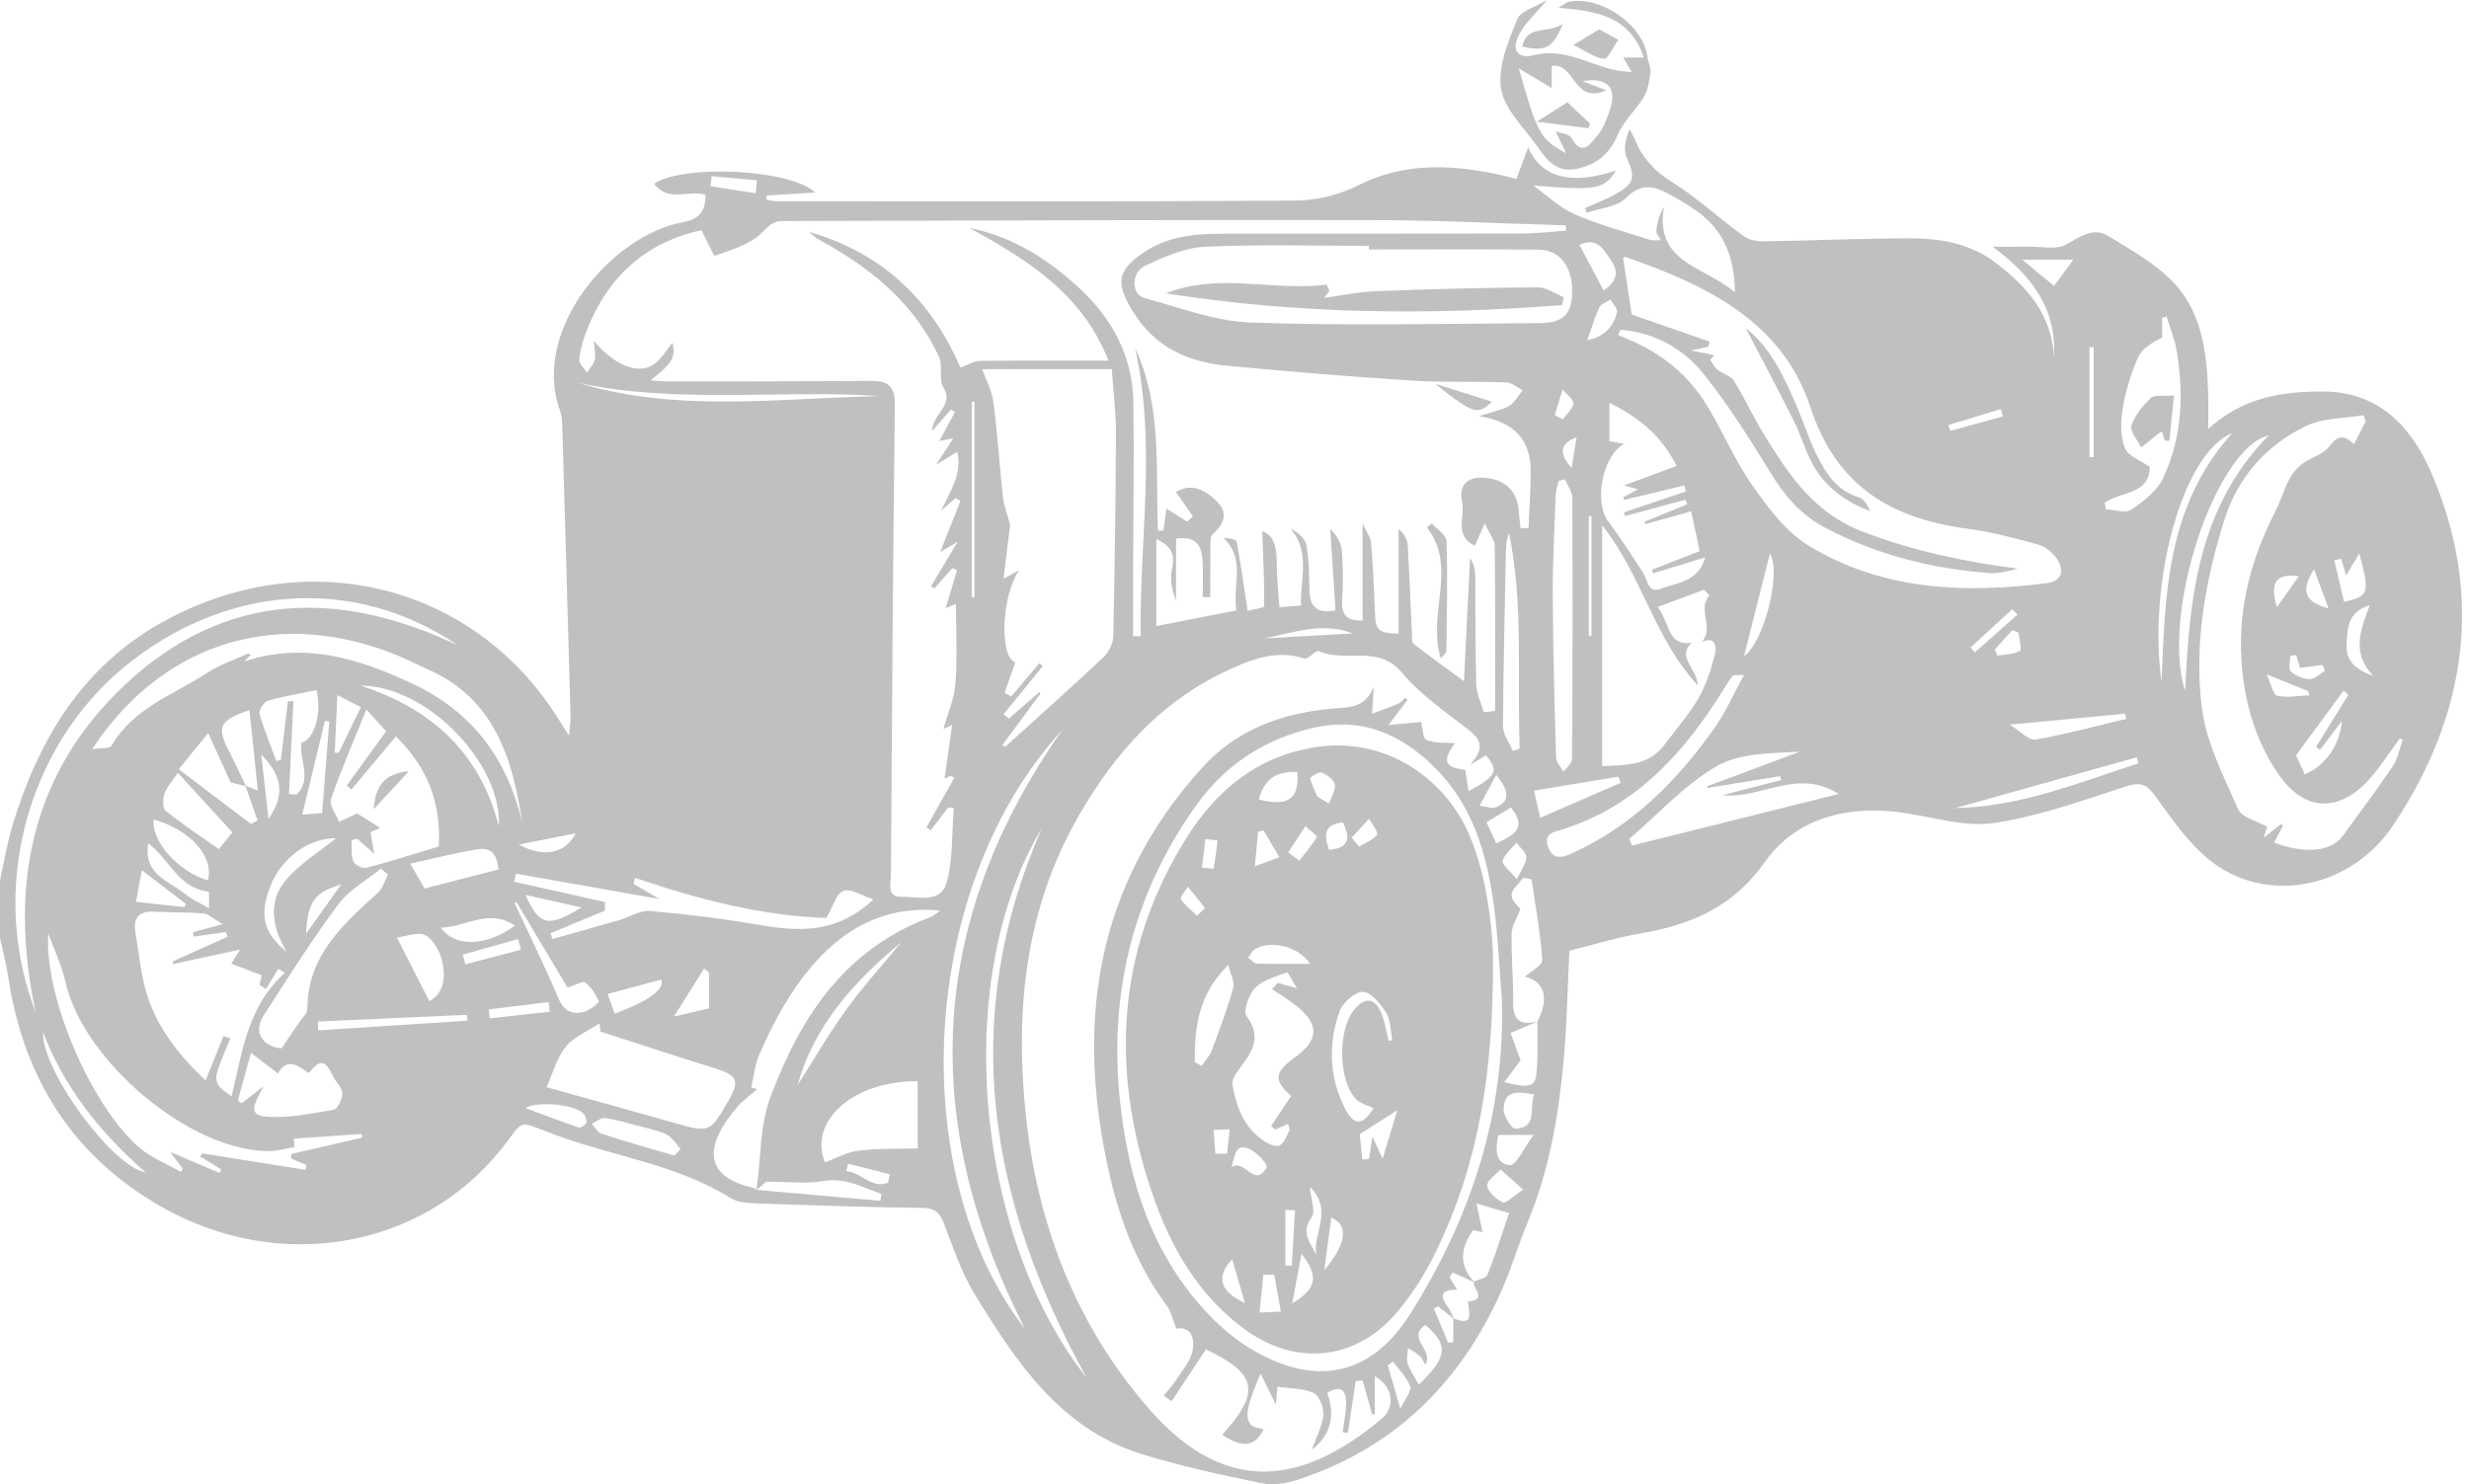 <svg width="153" height="92" viewBox="0 0 153 92" fill="none" xmlns="http://www.w3.org/2000/svg">
<path d="M0 54.569C0.255 53.428 0.439 52.264 0.778 51.147C2.372 45.896 5.062 41.367 9.986 38.605C18.857 33.627 29.279 36.113 34.563 44.499C34.741 44.782 34.922 45.063 35.258 45.591C35.308 45.038 35.363 44.743 35.355 44.449C35.191 38.451 35.021 32.451 34.844 26.452C34.834 26.118 34.814 25.766 34.703 25.456C32.885 20.465 37.897 14.606 42.261 13.786C43.34 13.582 43.712 13.13 43.721 12.073C42.715 11.751 41.389 12.57 40.537 11.386C42.33 10.182 48.941 10.456 50.521 11.932C49.397 12.001 48.449 12.06 47.502 12.119C47.497 12.202 47.492 12.286 47.487 12.369C47.692 12.405 47.896 12.471 48.101 12.471C58.824 12.476 69.548 12.505 80.27 12.434C81.57 12.425 82.983 12.086 84.139 11.5C86.886 10.108 89.673 10.182 92.546 10.751C92.997 10.84 93.442 10.962 93.973 11.09C94.217 10.428 94.443 9.818 94.698 9.128C95.507 11.028 97.384 11.492 100.135 10.569C99.4 11.752 98.921 11.82 95.014 11.495C95.859 12.1 96.632 12.867 97.565 13.275C99.063 13.931 100.663 14.356 102.226 14.858C102.439 14.926 102.689 14.879 102.922 14.885C102.822 14.694 102.625 14.495 102.639 14.312C102.677 13.829 102.806 13.353 103.115 12.816C102.513 16.317 105.6 16.48 107.517 18.121C107.47 16.034 106.901 14.54 105.551 13.399C105.039 12.965 104.453 12.61 103.866 12.277C102.846 11.702 101.904 11.102 100.749 12.279C100.204 12.833 99.158 12.898 98.34 13.185C98.299 13.089 98.259 12.992 98.218 12.897C98.819 12.629 99.442 12.404 100.016 12.088C101.32 11.37 101.356 11.031 100.789 9.727C100.582 9.251 100.756 8.61 100.97 7.998C101.076 8.194 101.198 8.383 101.281 8.588C101.752 9.754 102.499 10.594 103.613 11.286C105.168 12.251 106.53 13.524 108.015 14.612C108.34 14.85 108.834 14.967 109.248 14.961C112.298 14.916 115.349 14.769 118.397 14.774C120.269 14.776 122.107 15.095 123.669 16.286C125.616 17.77 127.147 19.504 127.274 22.102C127.459 19.078 125.859 17.055 123.485 15.293C124.245 15.293 125.005 15.303 125.764 15.29C126.527 15.278 127.421 15.489 128.02 15.164C128.893 14.689 129.698 14.052 130.641 14.625C132.06 15.486 133.57 16.334 134.693 17.516C136.463 19.38 136.755 21.879 136.838 24.36C136.859 25.015 136.842 25.669 136.842 26.587C139.002 24.627 141.387 24.264 143.945 24.265C147.424 24.267 149.423 26.488 150.598 29.159C153.975 36.832 152.886 44.273 148.31 51.14C145.742 54.994 140.742 56.039 137.273 53.573C135.813 52.535 134.707 50.934 133.638 49.448C133.068 48.655 132.72 48.424 131.739 48.745C129.064 49.621 126.373 50.583 123.61 51.008C121.862 51.277 119.965 50.695 118.148 50.408C114.662 49.861 111.364 50.608 109.365 53.431C107.335 56.299 104.716 57.335 101.56 57.878C100.113 58.127 98.7 58.574 97.254 58.934C97.143 61.174 97.102 63.37 96.911 65.554C96.605 69.044 96.026 72.484 94.668 75.754C94.088 77.152 93.663 78.617 93.049 79.999C90.53 85.671 86.458 89.727 80.478 91.697C79.773 91.93 78.938 92.089 78.233 91.945C75.727 91.43 73.213 90.891 70.772 90.136C65.692 88.564 62.971 84.416 60.395 80.214C59.571 78.868 59.063 77.32 58.493 75.834C58.231 75.154 57.929 74.876 57.142 74.868C53.683 74.829 50.226 74.707 46.768 74.585C46.269 74.568 45.694 74.521 45.291 74.268C41.937 72.171 38.007 71.681 34.386 70.335C31.912 69.416 32.605 69.324 31 71.302C26.007 77.453 17.223 78.93 9.972 74.783C4.446 71.622 1.446 66.771 0.509 60.558C0.382 59.743 0.171 58.935 0 58.121C0 56.938 0 55.753 0 54.569ZM90.961 80.667C92.208 80.589 91.259 79.865 91.324 79.44C91.617 79.303 92.088 79.238 92.174 79.02C92.666 77.783 93.066 76.51 93.518 75.19C92.921 75.015 92.375 74.855 91.494 74.597C91.653 75.342 91.766 75.873 91.872 76.374C91.696 76.336 91.462 76.287 91.294 76.251C90.464 77.38 90.41 78.456 91.371 79.483C90.921 79.28 90.47 79.075 90.02 78.872C89.955 78.974 89.889 79.075 89.825 79.176C89.983 79.43 90.141 79.685 90.299 79.939C89.423 79.926 89.119 80.207 89.719 81.006C89.885 81.227 89.976 81.505 90.1 81.755C89.77 81.492 89.442 81.23 89.112 80.968C89.026 81.019 88.941 81.07 88.857 81.119C89.149 81.822 89.443 82.526 89.737 83.229C89.843 83.219 89.95 83.209 90.056 83.199V81.71C91.41 82.272 91.009 81.315 90.965 80.666L90.961 80.667ZM15.242 48.731C14.93 48.653 14.619 48.577 14.291 48.495C13.877 47.584 13.436 46.611 12.903 45.437C12.224 46.271 11.709 46.903 11.075 47.681C12.652 48.874 14.104 49.975 15.558 51.075C15.693 51.002 15.828 50.929 15.963 50.856C15.709 50.135 15.455 49.412 15.202 48.691C15.412 48.775 15.621 48.858 15.978 49.002C15.796 47.26 15.63 45.661 15.458 44.013C13.595 44.651 13.421 45.056 14.166 46.508C14.542 47.24 14.885 47.989 15.243 48.73L15.242 48.731ZM95.273 63.319C94.808 63.516 94.343 63.713 93.605 64.026C93.807 64.572 94.026 65.165 94.228 65.715C93.993 66.033 93.637 66.513 93.222 67.074C94.662 67.451 95.104 67.379 95.195 66.644C95.33 65.55 95.257 64.43 95.272 63.32C96.03 61.832 95.709 60.854 94.504 60.534C94.842 60.224 95.594 59.838 95.572 59.501C95.464 57.829 95.15 56.17 94.91 54.506C94.737 54.471 94.567 54.436 94.394 54.402C94.135 54.762 93.675 55.122 93.672 55.485C93.668 55.844 94.125 56.209 94.219 56.344C94.006 56.909 93.683 57.384 93.673 57.865C93.644 59.295 93.788 60.729 93.768 62.16C93.752 63.303 94.285 63.561 95.272 63.317L95.273 63.319ZM46.891 73.754C49.444 73.978 51.998 74.203 54.552 74.428C54.575 74.286 54.599 74.146 54.621 74.005C53.457 73.603 52.406 72.968 51.001 73.207C49.93 73.39 48.803 73.243 47.482 73.243C47.466 73.258 47.166 73.518 46.867 73.778C47.18 71.834 47.038 69.873 47.771 67.926C49.662 62.895 52.435 58.788 57.706 56.827C57.874 56.764 58.012 56.617 58.257 56.442C53.503 55.962 49.799 58.958 47.021 65.446C46.761 66.053 46.708 66.747 46.558 67.402C46.677 67.44 46.795 67.48 46.914 67.518C46.504 67.879 46.048 68.2 45.694 68.609C43.99 70.572 43.165 72.826 46.678 73.625C46.751 73.642 46.812 73.716 46.891 73.754ZM105.453 39.798C106.272 38.885 105.137 37.803 105.933 36.888C105.819 36.778 105.705 36.667 105.59 36.557C104.664 36.902 103.738 37.245 102.728 37.622C103.491 38.642 103.324 40.073 104.841 39.836C103.867 40.74 105.147 41.368 105.213 42.489C102.454 39.489 101.736 35.608 99.284 32.565V47.486C100.794 47.426 102.195 47.453 103.153 46.154C103.854 45.204 104.655 44.312 105.239 43.297C105.727 42.448 106.041 41.475 106.281 40.521C106.38 40.128 106.303 39.38 105.452 39.799L105.453 39.798ZM90.799 47.721C90.863 48.139 90.928 48.556 91.001 49.036C92.756 48.117 92.9 47.75 92.074 46.818C91.736 47.022 91.411 47.221 91.086 47.418C91.694 46.725 92.067 46.081 91.106 45.319C89.65 44.167 88.053 43.103 86.882 41.699C85.391 39.912 83.353 41.102 81.719 40.358C81.538 40.275 81.065 40.892 80.847 40.821C79.07 40.237 77.501 40.884 75.976 41.599C71.914 43.502 69.081 46.695 66.882 50.5C63.582 56.212 62.899 62.392 63.542 68.843C64.235 75.801 66.627 82.093 71.22 87.346C76.137 92.969 80.952 91.831 85.607 87.954C86.522 87.193 86.302 85.911 85.193 85.301V87.671C85.138 87.669 85.084 87.667 85.029 87.666C84.832 86.963 84.634 86.26 84.437 85.557C84.294 85.572 84.151 85.587 84.008 85.602C83.848 86.673 83.687 87.744 83.527 88.814C83.421 88.8 83.314 88.784 83.206 88.769C83.279 88.179 83.403 87.59 83.415 86.998C83.432 86.109 83.041 85.856 82.247 86.336C82.765 87.799 82.447 88.975 81.291 89.863C81.59 89.01 81.953 88.36 82.007 87.684C82.043 87.237 81.751 86.497 81.402 86.341C80.735 86.042 79.922 86.068 79.161 85.957C79.121 86.409 79.085 86.818 79.063 87.063C78.821 86.573 78.534 85.985 78.117 85.138C77.254 87.131 77.112 87.891 77.534 88.324C77.705 88.5 78.047 88.511 78.306 88.595C77.767 89.676 77.011 89.785 75.741 88.929C78.302 86.138 77.703 85.064 74.728 83.639C74.009 84.727 73.306 85.792 72.603 86.856C72.441 86.739 72.279 86.622 72.115 86.504C72.383 86.167 72.681 85.85 72.913 85.49C73.286 84.91 73.796 84.334 73.908 83.697C74.019 83.077 73.91 82.2 72.891 82.349C72.692 81.862 72.582 81.3 72.275 80.885C70.51 78.498 69.455 75.8 68.792 72.952C66.608 63.582 67.819 54.943 74.513 47.564C76.635 45.225 79.427 44.209 82.497 43.928C83.55 43.831 84.606 43.944 85.125 42.554C85.083 43.262 85.054 43.752 85.026 44.241C85.573 44.032 86.129 43.836 86.668 43.605C86.826 43.537 86.943 43.371 87.079 43.251C87.126 43.294 87.172 43.339 87.219 43.382C86.926 43.77 86.632 44.159 86.041 44.941C86.988 44.855 87.609 44.797 88.068 44.754C88.155 45.078 88.163 45.778 88.407 45.873C88.972 46.094 89.654 46.022 90.169 46.061C89.368 47.14 89.476 47.563 90.8 47.723L90.799 47.721ZM60.086 14.129C62.784 14.676 64.99 16.086 66.953 17.928C68.987 19.834 70.194 22.15 70.234 24.954C70.282 28.459 70.225 31.965 70.216 35.471C70.213 36.792 70.216 38.112 70.216 39.434C70.372 39.432 70.529 39.431 70.686 39.43C70.593 33.48 71.684 27.527 70.337 21.576C72.033 25.173 71.599 29.076 71.756 32.895C71.87 32.891 71.982 32.886 72.096 32.882C72.158 32.438 72.22 31.995 72.286 31.531C72.763 31.83 73.163 32.082 73.564 32.332C73.684 32.222 73.803 32.11 73.923 32C73.579 31.509 73.235 31.019 72.871 30.499C73.804 29.92 74.657 30.341 75.382 31.052C76.121 31.775 75.888 32.455 75.153 33.099C74.975 33.255 75.011 33.69 75.007 33.999C74.99 35.004 75 36.009 75 37.014C74.844 37.012 74.687 37.011 74.531 37.008C74.531 36.26 74.57 35.508 74.521 34.764C74.464 33.913 74.211 33.191 72.878 33.387V37.219C72.603 36.554 72.497 35.879 72.629 35.254C72.805 34.43 72.664 33.869 71.654 33.414V38.806C73.222 38.499 74.865 38.177 76.623 37.832C76.35 36.27 77.236 34.668 75.808 33.333C76.173 33.358 76.605 33.423 76.631 33.564C76.892 34.95 77.084 36.347 77.314 37.863C77.629 37.779 78.338 37.68 78.339 37.575C78.353 35.993 78.275 34.41 78.22 32.922C79.006 33.196 79.124 34.031 79.121 34.98C79.12 35.846 79.222 36.711 79.281 37.636C79.836 37.592 80.195 37.563 80.622 37.529C80.552 35.873 81.246 34.224 79.953 32.746C80.467 33.029 80.89 33.388 80.963 33.809C81.12 34.717 81.118 35.655 81.145 36.581C81.174 37.545 81.54 38.074 82.758 37.834C82.65 36.145 82.542 34.469 82.434 32.791C82.834 33.17 83.115 33.651 83.154 34.151C83.234 35.16 83.234 36.183 83.17 37.193C83.113 38.101 83.455 38.508 84.437 38.458V32.453C84.684 32.986 84.936 33.301 84.964 33.633C85.079 35.02 85.146 36.412 85.193 37.804C85.236 39.094 85.345 39.223 86.667 39.282V32.795C86.981 33.059 87.208 33.397 87.229 33.747C87.345 35.6 87.408 37.458 87.495 39.312C87.504 39.515 87.476 39.814 87.593 39.905C88.594 40.68 89.624 41.419 90.717 42.221C90.85 39.556 90.975 37.071 91.099 34.586C91.375 34.997 91.421 35.408 91.423 35.82C91.441 38.018 91.413 40.217 91.479 42.414C91.496 42.997 91.788 43.572 91.954 44.151C92.186 44.12 92.417 44.089 92.649 44.059C92.649 40.657 92.665 37.255 92.627 33.853C92.623 33.473 92.306 33.098 92.007 32.442C91.707 33.12 91.553 33.468 91.395 33.829C90.086 33.211 90.799 32.02 90.605 31.128C90.361 29.997 90.999 29.484 92.155 29.628C93.349 29.776 94.041 30.516 94.118 31.71C94.14 32.052 94.189 32.391 94.226 32.732C94.391 32.732 94.554 32.735 94.719 32.735C94.767 31.566 94.853 30.398 94.856 29.23C94.864 27.288 93.862 26.146 91.658 25.792C92.453 25.531 93.037 25.431 93.52 25.153C93.87 24.953 94.084 24.518 94.359 24.188C94.021 24.019 93.688 23.715 93.343 23.702C91.382 23.631 89.414 23.715 87.459 23.588C83.656 23.343 79.857 23.03 76.064 22.672C73.611 22.44 71.558 21.533 70.181 19.271C69.144 17.57 69.19 16.784 70.873 15.649C72.358 14.647 74.022 14.489 75.73 14.486C81.92 14.479 88.108 14.491 94.297 14.475C95.215 14.472 96.132 14.36 97.049 14.298C97.041 14.187 97.034 14.078 97.027 13.968C93.09 13.854 89.154 13.651 85.218 13.643C72.969 13.621 60.72 13.673 48.471 13.701C47.925 13.703 47.647 13.968 47.227 14.405C46.511 15.15 45.331 15.474 44.299 15.852C44.23 15.877 43.784 14.881 43.467 14.269C40.061 15.005 37.685 17.112 36.371 20.447C36.142 21.029 35.96 21.648 35.893 22.266C35.865 22.522 36.197 22.818 36.367 23.096C36.538 22.827 36.804 22.576 36.857 22.285C36.925 21.911 36.825 21.506 36.796 21.113C37.757 22.319 39.179 23.177 40.244 22.735C40.896 22.465 41.319 21.642 41.679 21.247C41.855 22.152 41.714 22.469 40.313 23.577C40.81 23.604 41.216 23.645 41.621 23.644C45.732 23.639 49.844 23.639 53.956 23.608C54.995 23.6 55.466 23.907 55.453 25.073C55.335 34.796 55.27 44.52 55.209 54.243C55.205 54.769 54.916 55.594 55.869 55.587C56.872 55.579 58.293 56.004 58.651 54.744C59.07 53.269 58.976 51.65 59.105 50.094C58.991 50.078 58.877 50.061 58.763 50.045C58.402 50.515 58.042 50.986 57.681 51.456C57.591 51.399 57.5 51.343 57.408 51.286C57.985 50.26 58.562 49.232 59.139 48.206L58.901 48.083C58.699 48.184 58.497 48.284 58.535 48.264C58.682 47.207 58.834 46.118 58.999 44.941C58.731 45.064 58.536 45.153 58.461 45.189C58.716 44.269 59.131 43.334 59.206 42.372C59.331 40.755 59.24 39.12 59.24 37.436C58.985 37.537 58.764 37.627 58.604 37.691C58.849 36.878 59.079 36.108 59.31 35.337C59.209 35.298 59.108 35.258 59.007 35.218C58.634 35.642 58.261 36.066 57.887 36.491C57.824 36.438 57.76 36.386 57.697 36.333C58.198 35.499 58.697 34.666 59.349 33.579C58.808 33.896 58.563 34.04 58.259 34.219C58.712 33.081 59.117 32.063 59.524 31.044C59.42 30.986 59.315 30.928 59.211 30.869C59.005 31.05 58.8 31.231 58.311 31.664C58.965 30.316 59.628 29.33 59.321 28.002C58.883 28.269 58.602 28.443 58.012 28.803C58.484 28.075 58.741 27.679 59.068 27.174C58.686 27.247 58.479 27.285 58.209 27.337C58.565 26.678 58.873 26.108 59.181 25.538C59.093 25.488 59.006 25.439 58.918 25.389C58.577 25.78 58.236 26.172 57.755 26.724C57.804 25.605 59.158 25.141 58.452 23.993C58.154 23.509 58.446 22.688 58.198 22.144C56.754 18.979 54.238 16.831 51.271 15.144C51.05 15.019 50.822 14.905 50.612 14.765C50.437 14.648 50.282 14.502 50.118 14.368C54.717 15.677 57.759 18.673 59.517 22.791C59.979 22.623 60.346 22.377 60.716 22.372C63.329 22.339 65.942 22.355 68.693 22.355C67.051 18.177 63.648 16.096 60.086 14.132V14.129ZM62.093 46.213L62.326 46.26C64.353 44.422 66.397 42.603 68.389 40.729C68.712 40.426 68.976 39.89 68.986 39.455C69.08 35.233 69.137 31.012 69.153 26.791C69.158 25.576 68.998 24.361 68.895 22.879H60.858C61.076 23.494 61.464 24.199 61.562 24.944C61.822 26.903 61.94 28.883 62.155 30.848C62.211 31.357 62.416 31.849 62.598 32.517C62.489 33.404 62.35 34.542 62.185 35.879C62.609 35.642 62.825 35.522 63.148 35.341C61.999 37.096 61.971 40.785 62.915 41.048C62.698 41.674 62.477 42.309 62.258 42.942C62.393 43.02 62.527 43.099 62.662 43.177C63.242 42.486 63.824 41.797 64.403 41.107C64.474 41.167 64.546 41.227 64.617 41.288C63.807 42.283 62.997 43.279 62.188 44.275C62.3 44.361 62.413 44.448 62.526 44.535C63.159 43.983 63.792 43.432 64.426 42.88C64.443 42.915 64.462 42.95 64.479 42.984C63.685 44.06 62.889 45.136 62.094 46.213H62.093ZM100.416 20.439C100.367 20.547 100.318 20.654 100.269 20.762C100.492 20.858 100.714 20.956 100.937 21.049C102.944 21.89 104.579 23.212 105.722 25.046C106.745 26.686 107.483 28.515 108.591 30.09C109.569 31.48 110.679 32.973 112.09 33.83C116.623 36.582 121.669 36.8 126.802 36.151C127.761 36.029 127.928 35.42 127.509 34.715C127.262 34.299 126.776 33.889 126.317 33.76C124.857 33.349 123.375 32.968 121.875 32.764C117.159 32.126 113.797 30.134 112.186 25.233C110.429 19.89 105.683 17.651 100.732 15.926C100.687 15.91 100.606 15.994 100.581 16.008C100.771 17.24 100.957 18.456 101.117 19.498C102.709 20.051 104.325 20.612 105.942 21.172C105.913 21.28 105.886 21.387 105.857 21.495C105.595 21.55 105.333 21.608 104.791 21.724C105.463 21.858 105.85 21.936 106.237 22.013C106.151 22.107 106.067 22.2 105.981 22.294C106.126 22.505 106.234 22.763 106.425 22.916C106.745 23.173 107.249 23.281 107.444 23.594C108.115 24.671 108.641 25.839 109.305 26.921C110.835 29.411 112.406 31.788 115.38 32.934C118.51 34.141 121.715 34.821 125.036 35.242C124.444 35.404 123.836 35.563 123.243 35.517C119.678 35.237 116.289 34.397 113.083 32.698C111.529 31.875 110.586 30.711 109.712 29.293C108.412 27.183 107.09 25.064 105.539 23.141C104.268 21.567 102.486 20.606 100.416 20.439ZM148.896 45.84C148.834 45.818 148.772 45.797 148.712 45.774C148.063 46.646 147.487 47.585 146.751 48.375C144.837 50.429 142.735 50.258 141.159 47.94C139.7 45.793 139.039 43.367 138.893 40.801C138.709 37.56 139.538 34.536 141.011 31.677C141.571 30.591 141.729 29.247 142.956 28.563C143.457 28.284 144.076 28.062 144.385 27.631C144.919 26.882 145.352 27.044 145.878 27.526C146.123 27.048 146.358 26.589 146.593 26.129C146.553 25.997 146.513 25.867 146.472 25.736C145.271 25.943 143.946 25.897 142.893 26.409C140.435 27.602 138.685 29.552 137.842 32.222C136.649 36.003 135.964 39.905 136.437 43.82C136.699 46 137.799 48.104 138.695 50.167C138.912 50.664 139.82 50.862 140.497 51.248C140.52 51.174 140.439 51.427 140.274 51.932C140.781 51.528 141.068 51.3 141.356 51.07L141.471 51.189C141.289 51.532 141.108 51.875 140.921 52.227C142.52 52.838 144.363 52.939 145.188 51.798C146.223 50.369 147.289 48.962 148.272 47.498C148.593 47.021 148.693 46.398 148.895 45.841L148.896 45.84ZM84.83 15.463C84.83 15.388 84.83 15.314 84.83 15.239C81.44 15.239 78.047 15.135 74.664 15.294C73.416 15.352 72.146 15.92 70.982 16.46C70.077 16.881 70.079 18.238 70.921 18.469C73.103 19.07 75.306 19.917 77.525 19.993C83.488 20.196 89.463 20.068 95.433 20.026C96.929 20.016 97.434 19.419 97.424 18.001C97.415 16.515 96.644 15.49 95.378 15.476C91.863 15.438 88.347 15.463 84.831 15.463H84.83ZM93.057 61.751C92.9 59.86 92.824 57.959 92.567 56.081C92.138 52.953 91.276 49.961 88.968 47.632C86.856 45.503 84.382 44.4 81.291 45.134C78.272 45.85 75.868 47.462 74.093 49.965C69.535 56.392 68.361 63.525 69.842 71.154C70.602 75.069 72.153 78.64 74.968 81.549C75.724 82.33 76.588 83.055 77.52 83.61C81.524 86 84.969 85.314 87.439 81.37C91.179 75.397 93.328 68.906 93.057 61.75V61.751ZM16.479 61.308C16.349 61.22 16.219 61.132 16.088 61.045C16.145 60.789 16.203 60.535 16.221 60.449C15.53 60.185 14.935 59.959 14.331 59.729C14.518 59.432 14.659 59.208 14.883 58.855C13.385 59.179 12.057 59.467 10.728 59.755L10.71 59.586C11.842 59.078 12.974 58.571 14.107 58.063C14.066 57.966 14.024 57.87 13.983 57.773C13.319 57.867 12.655 57.961 11.991 58.055C11.981 57.964 11.971 57.871 11.961 57.779C12.431 57.653 12.901 57.526 13.799 57.285C13.19 56.93 12.914 56.645 12.617 56.62C11.606 56.536 10.586 56.566 9.571 56.509C8.616 56.455 8.236 56.88 8.393 57.799C8.614 59.082 8.72 60.402 9.106 61.635C9.754 63.708 11.054 65.385 12.742 66.965C13.168 65.911 13.511 65.062 13.854 64.214C13.993 64.266 14.13 64.318 14.269 64.37C14.027 64.969 13.765 65.56 13.55 66.168C13.248 67.027 13.373 67.311 14.352 67.952C15.016 65.198 15.35 62.344 17.659 60.3C17.52 60.217 17.381 60.135 17.242 60.052C16.987 60.471 16.733 60.89 16.478 61.309L16.479 61.308ZM37.218 63.939C37.197 63.769 37.175 63.599 37.153 63.429C36.442 63.9 35.582 64.249 35.061 64.877C34.511 65.543 34.284 66.475 33.87 67.389C36.645 68.163 39.161 68.852 41.669 69.567C43.978 70.225 43.975 70.237 45.131 68.246C45.868 66.975 45.704 66.651 44.268 66.207C41.909 65.478 39.566 64.697 37.215 63.939H37.218ZM101.506 30.324C101.159 30.231 100.938 30.172 100.636 30.091C101.77 29.67 102.782 29.294 103.895 28.88C102.946 26.972 101.524 25.861 99.731 24.964V27.35C100.036 27.402 100.284 27.444 100.659 27.508C99.289 28.222 98.78 31.102 99.634 32.281C100.4 33.338 101.136 34.42 101.832 35.525C102.124 35.989 102.114 36.822 102.974 36.476C103.931 36.092 105.218 36.107 105.673 34.547C104.439 34.925 103.442 35.23 102.445 35.536C102.42 35.461 102.397 35.386 102.372 35.311C103.34 34.935 104.308 34.559 105.326 34.163C105.146 33.321 104.98 32.541 104.799 31.691C103.781 31.977 102.872 32.233 101.962 32.488C101.946 32.437 101.93 32.386 101.914 32.336C102.791 31.977 103.667 31.619 104.545 31.261C104.509 31.166 104.473 31.069 104.436 30.974C103.189 31.312 101.943 31.651 100.696 31.99C100.674 31.913 100.653 31.836 100.631 31.758C101.914 31.326 103.196 30.894 104.479 30.462C104.443 30.338 104.407 30.213 104.371 30.089C103.131 30.387 101.89 30.686 100.651 30.985C100.633 30.93 100.616 30.874 100.599 30.82C100.88 30.666 101.163 30.512 101.507 30.325L101.506 30.324ZM12.411 71.681C12.446 71.617 12.481 71.552 12.515 71.488C14.653 71.829 16.793 72.17 18.93 72.51C18.949 72.41 18.969 72.311 18.987 72.21C18.678 72.08 18.369 71.95 18.059 71.82C18.055 71.723 18.053 71.626 18.049 71.529C19.514 71.192 20.978 70.855 22.443 70.517C22.429 70.441 22.416 70.365 22.402 70.288C20.964 70.387 19.526 70.487 18.199 70.578C18.226 70.814 18.269 71.091 18.257 71.094C17.726 71.197 17.189 71.344 16.651 71.347C11.81 71.366 5.156 65.782 4.059 60.871C3.828 59.838 3.354 58.858 2.992 57.855C2.73 61.723 5.567 68.383 8.538 71.057C9.294 71.737 10.318 72.123 11.219 72.644C11.256 72.577 11.292 72.509 11.329 72.442C11.117 72.163 10.905 71.883 10.541 71.402C11.727 71.906 12.671 72.306 13.616 72.706C13.646 72.631 13.677 72.555 13.706 72.479C13.274 72.214 12.841 71.948 12.409 71.683L12.411 71.681ZM5.715 46.432C6.244 46.354 6.798 46.421 6.905 46.235C8.247 43.887 10.752 43.07 12.83 41.709C13.596 41.207 14.497 40.91 15.339 40.527C15.387 40.505 15.466 40.551 15.548 40.569C15.408 40.718 15.277 40.859 15.145 40.999C18.868 39.756 22.254 40.823 25.597 42.396C29.276 44.127 31.43 47.041 32.359 50.962C31.749 46.98 30.635 43.335 26.576 41.517C25.768 41.155 24.977 40.747 24.151 40.435C16.584 37.584 9.771 40.233 5.716 46.431L5.715 46.432ZM24.536 45.639C23.569 46.796 22.676 47.865 21.781 48.935C21.683 48.854 21.585 48.772 21.488 48.692C22.315 47.55 23.143 46.409 23.926 45.327C23.666 45.038 23.307 44.64 22.704 43.975C21.891 45.989 21.125 47.736 20.512 49.535C20.385 49.905 20.828 50.469 21.008 50.943C21.371 50.774 21.733 50.605 22.138 50.417C22.506 50.651 22.994 50.961 23.559 51.321C23.297 51.433 23.06 51.536 22.966 51.576C23.033 51.986 23.088 52.336 23.183 52.913C22.697 52.484 22.413 52.234 22.129 51.985C22.014 52.018 21.898 52.052 21.782 52.085C21.808 52.525 21.745 53 21.898 53.39C21.982 53.606 22.475 53.85 22.706 53.789C24.226 53.39 25.726 52.912 27.191 52.471C27.336 49.797 26.539 47.64 24.536 45.638V45.639ZM2.206 62.725C0.54 54.963 1.885 47.911 7.802 42.392C13.937 36.669 21.027 36.49 28.409 40.019C21.854 35.572 13.845 36.281 7.69 41.35C1.767 46.229 -0.772 55.021 2.206 62.725ZM100.962 52.005C101.02 52.14 101.077 52.276 101.135 52.411C105.365 51.355 109.597 50.299 113.941 49.215C111.354 47.571 109.127 49.553 106.743 49.288C107.953 48.976 109.163 48.665 110.372 48.352C110.354 48.272 110.335 48.19 110.317 48.109C108.811 48.353 107.305 48.598 105.799 48.841C105.799 48.806 105.799 48.771 105.8 48.736C107.711 48.021 109.621 47.307 111.532 46.592C109.759 46.693 107.814 46.66 106.374 47.496C104.371 48.658 102.748 50.469 100.962 52.004V52.005ZM34.109 57.842C34.149 57.962 34.19 58.083 34.229 58.203C35.603 57.816 36.977 57.437 38.347 57.04C38.997 56.852 39.658 56.412 40.281 56.467C42.549 56.661 44.818 56.945 47.061 57.332C49.526 57.755 51.877 57.873 54.123 55.745C53.399 55.511 52.728 55.055 52.274 55.215C51.842 55.366 51.639 56.16 51.202 56.897C47.328 56.779 43.31 55.769 39.35 54.41C39.32 54.534 39.289 54.66 39.259 54.783C39.834 55.122 40.41 55.459 40.86 55.723C37.944 55.207 34.956 54.679 31.968 54.151C31.932 54.317 31.894 54.485 31.858 54.651C33.737 55.071 35.616 55.491 37.495 55.913L37.486 56.447C36.361 56.913 35.236 57.379 34.11 57.845L34.109 57.842ZM96.977 29.708C96.848 29.742 96.718 29.776 96.589 29.81C96.527 30.075 96.419 30.339 96.409 30.607C96.331 32.674 96.211 34.742 96.221 36.81C96.237 40.187 96.329 43.565 96.427 46.942C96.436 47.244 96.722 47.539 96.879 47.838C97.066 47.579 97.416 47.321 97.417 47.062C97.453 41.661 97.459 36.26 97.433 30.858C97.432 30.474 97.136 30.092 96.977 29.708ZM63.527 82.385C56.977 69.556 57.442 57.154 65.836 45.236C56.938 54.926 56.043 72.704 63.527 82.385ZM51.117 72.051C51.813 71.795 52.484 71.405 53.192 71.322C54.426 71.176 55.683 71.219 56.869 71.186V67.017C52.808 67 50.101 69.517 51.117 72.051ZM130.426 31.161C130.453 31.296 130.48 31.431 130.506 31.566C131.037 31.591 131.715 31.832 132.068 31.595C132.83 31.08 133.667 30.434 134.042 29.639C135.223 27.139 135.339 24.451 134.886 21.748C134.765 21.025 134.474 20.33 134.26 19.623C134.169 19.647 134.077 19.669 133.985 19.693V20.921C133.315 21.248 132.72 21.637 132.479 22.183C132.046 23.168 131.725 24.229 131.547 25.29C131.412 26.095 131.378 27.029 131.669 27.757C131.879 28.284 132.699 28.568 133.223 28.943C133.19 30.683 131.404 30.453 130.427 31.16L130.426 31.161ZM67.347 85.415C61.265 74.457 59.357 63.198 64.562 51.339C58.974 60.599 60.356 76.559 67.347 85.415ZM14.739 68.213C14.816 68.272 14.894 68.329 14.971 68.387C15.362 68.082 15.753 67.778 16.325 67.334C15.909 68.179 15.249 69.088 16.401 69.203C17.804 69.341 19.264 69.022 20.679 68.784C20.921 68.743 21.217 68.113 21.21 67.761C21.202 67.41 20.818 67.079 20.645 66.719C20.146 65.678 19.828 65.633 19.132 66.518C18.454 66.046 17.786 65.515 17.226 66.541C16.742 66.17 16.231 65.778 15.553 65.26C15.241 66.391 14.989 67.304 14.738 68.215L14.739 68.213ZM108.076 41.836C107.622 41.862 107.456 41.822 107.395 41.884C107.231 42.054 107.098 42.259 106.974 42.464C104.499 46.498 101.512 49.95 96.776 51.423C96.25 51.587 95.646 51.685 95.93 52.492C96.217 53.31 96.819 53.16 97.376 52.908C101.144 51.21 103.945 48.394 106.276 45.08C106.939 44.138 107.405 43.06 108.076 41.836ZM17.442 64.985C17.862 64.37 18.208 63.868 18.547 63.362C18.728 63.093 19.047 62.817 19.047 62.543C19.047 59.245 21.25 57.312 23.419 55.333C23.719 55.059 23.841 54.59 24.044 54.212C23.898 54.088 23.75 53.965 23.604 53.842C22.713 54.568 21.632 55.153 20.969 56.046C19.315 58.276 17.825 60.628 16.324 62.966C15.686 63.96 16.248 64.868 17.442 64.984V64.985ZM17.907 49.216C18.069 49.227 18.231 49.238 18.395 49.248C19.347 48.299 18.541 47.103 18.678 46.04C19.453 45.852 19.963 44.276 19.614 42.775C18.612 42.983 17.588 43.149 16.6 43.434C16.357 43.505 16.019 44.022 16.08 44.235C16.36 45.231 16.764 46.193 17.123 47.166C17.216 47.145 17.311 47.124 17.404 47.103C17.551 45.887 17.697 44.67 17.845 43.454C17.956 43.455 18.069 43.458 18.181 43.459C18.089 45.378 17.998 47.297 17.907 49.216ZM93.751 46.544C93.892 46.497 94.032 46.45 94.174 46.403C93.999 41.951 94.424 37.473 93.514 33.05C93.314 33.549 93.321 34.044 93.312 34.537C93.246 38.034 93.151 41.532 93.139 45.029C93.138 45.534 93.537 46.04 93.751 46.545V46.544ZM135.409 42.825C135.674 37.086 136.201 31.447 140.594 26.979C137.261 27.799 133.881 38.111 135.409 42.825ZM54.574 24.551C48.336 24.133 42.033 25.062 35.822 23.732C41.994 25.603 48.299 24.671 54.574 24.551ZM11.023 47.902C10.724 48.347 10.366 48.728 10.2 49.18C10.081 49.501 10.071 50.102 10.268 50.261C11.306 51.095 12.425 51.829 13.56 52.629C13.946 52.158 14.255 51.779 14.404 51.597C13.242 50.327 12.166 49.152 11.023 47.902ZM30.907 53.886C30.797 53.403 30.736 52.458 29.6 52.642C28.221 52.864 26.861 53.217 25.422 53.529C25.794 54.177 26.061 54.642 26.31 55.076C27.864 54.673 29.345 54.29 30.907 53.886ZM26.601 62.055C27.454 61.629 27.623 60.656 27.429 59.699C27.299 59.063 26.903 58.282 26.384 57.985C25.932 57.726 25.141 58.053 24.599 58.11C25.332 59.554 25.937 60.744 26.601 62.054V62.055ZM133.947 42.274C134.177 36.866 134.228 31.415 138.328 26.846C135.254 28.076 133.087 36.064 133.947 42.274ZM12.879 54.569C13.291 53.095 11.787 51.441 9.527 50.789C9.361 52.117 11 54.004 12.879 54.569ZM132.519 47.319L132.416 46.939C128.669 47.988 124.922 49.038 121.175 50.086C125.189 50.017 128.81 48.506 132.519 47.317V47.319ZM32.007 55.92C31.969 55.941 31.93 55.962 31.892 55.983C32.799 57.935 33.754 59.867 34.591 61.849C34.948 62.694 35.48 62.929 36.255 62.694C36.59 62.593 37.143 62.139 37.106 62.054C36.921 61.62 36.628 61.186 36.258 60.897C36.116 60.786 35.673 61.055 35.17 61.212C34.181 59.558 33.094 57.738 32.007 55.919V55.92ZM22.337 42.494C26.865 43.965 29.761 46.751 30.914 51.217C31.112 47.311 26.458 42.502 22.337 42.494ZM41.795 71.632C41.922 71.494 42.05 71.356 42.178 71.219C41.91 70.924 41.689 70.548 41.361 70.353C40.98 70.126 40.511 70.04 40.072 69.923C39.224 69.695 38.379 69.442 37.516 69.295C37.262 69.252 36.954 69.531 36.67 69.662C36.872 69.873 37.037 70.195 37.281 70.275C38.776 70.758 40.288 71.186 41.793 71.632H41.795ZM95.442 50.69C97.254 49.904 98.844 49.214 100.434 48.525C100.387 48.397 100.34 48.269 100.292 48.142C98.597 48.422 96.901 48.703 95.064 49.007C95.181 49.533 95.277 49.955 95.442 50.69ZM131.765 44.557C131.736 44.452 131.705 44.345 131.675 44.24C129.366 44.459 127.058 44.679 124.537 44.918C125.23 45.337 125.742 45.912 126.141 45.843C128.034 45.51 129.894 45.002 131.767 44.557H131.765ZM49.431 67.25C50.425 65.694 51.349 64.088 52.432 62.595C53.491 61.135 54.71 59.792 55.858 58.398C52.962 60.807 50.464 63.506 49.431 67.25ZM145.524 43.064C145.425 42.98 145.326 42.895 145.228 42.811C144.249 44.143 143.268 45.476 142.279 46.82C142.454 47.195 142.64 47.596 142.825 47.993C144.091 47.491 145.012 46.151 145.12 44.692C144.65 45.312 144.209 45.896 143.768 46.478C143.686 46.416 143.605 46.354 143.524 46.292C144.19 45.217 144.857 44.14 145.524 43.064ZM17.776 59.01C16.897 57.566 16.584 55.976 17.634 54.657C18.525 53.538 19.848 52.762 20.823 51.961C19.261 51.91 17.486 53.1 16.775 54.876C16.05 56.687 16.3 57.815 17.776 59.01ZM2.663 63.972C2.577 66.351 6.959 72.321 9.036 72.679C6.216 70.22 3.985 67.426 2.663 63.972ZM27.314 57.498C28.192 58.745 30.183 58.653 31.916 57.369C30.263 56.282 28.914 57.458 27.314 57.498ZM87.923 85.826C89.709 84.109 89.78 83.348 88.323 82.128C87.128 82.937 88.906 83.706 88.319 84.582C88.191 84.371 88.122 84.172 87.984 84.052C87.765 83.859 87.499 83.719 87.254 83.557C87.24 83.883 87.139 84.239 87.234 84.529C87.376 84.958 87.657 85.341 87.925 85.826H87.923ZM18.732 50.493C19.21 50.456 19.528 50.431 19.963 50.397C20.109 48.517 20.256 46.62 20.405 44.722C20.316 44.707 20.226 44.694 20.136 44.679C19.675 46.586 19.215 48.493 18.732 50.491V50.493ZM19.703 63.317C19.705 63.5 19.706 63.682 19.709 63.866C22.792 63.666 25.877 63.468 28.961 63.268C28.953 63.147 28.946 63.024 28.94 62.903C25.861 63.041 22.782 63.179 19.703 63.318V63.317ZM108.075 40.666C109.237 39.937 110.432 35.557 109.678 34.315C109.126 36.502 108.61 38.544 108.075 40.666ZM38.095 62.834C40.242 62.021 41.203 61.315 40.978 60.718C39.898 61.006 38.82 61.295 37.651 61.608C37.793 61.998 37.929 62.373 38.096 62.834H38.095ZM60.217 37.011C60.275 37.014 60.332 37.019 60.39 37.023V24.898C60.332 24.898 60.275 24.899 60.217 24.901V37.011ZM12.953 55.27C11.027 55.059 10.51 53.25 9.181 52.27C8.863 54.234 10.515 54.619 11.518 55.448C11.907 55.77 12.396 55.971 12.953 56.292V55.27ZM99.374 17.997C100.273 17.41 100.295 16.77 99.807 16.095C99.367 15.486 98.996 14.661 97.872 15.182C98.376 16.129 98.855 17.027 99.373 17.997H99.374ZM146.201 34.314C145.943 34.74 145.704 35.139 145.388 35.661C145.246 35.188 145.163 34.909 145.08 34.631C144.939 34.664 144.798 34.698 144.656 34.733C144.856 35.589 145.054 36.446 145.255 37.311C146.824 36.939 146.865 36.791 146.201 34.314ZM95.071 67.837C94.118 67.679 93.199 67.506 93.177 68.77C93.17 69.183 93.673 69.973 93.908 69.961C95.332 69.885 94.734 68.642 95.071 67.837ZM11.417 56.227C11.454 56.163 11.49 56.098 11.527 56.034C10.664 55.372 9.799 54.71 8.79 53.937C8.634 54.771 8.523 55.362 8.424 55.898C9.505 56.017 10.462 56.122 11.417 56.227ZM129.745 21.523H129.482V28.339H129.745V21.523ZM146.85 37.509C145.461 37.943 145.499 38.917 145.416 39.828C145.317 40.911 145.907 41.482 147.066 41.9C145.715 40.476 146.253 39.098 146.85 37.508V37.509ZM94.387 73.737C93.743 73.162 93.362 72.822 92.981 72.481C92.685 72.825 92.108 73.219 92.158 73.501C92.231 73.903 92.711 74.332 93.123 74.531C93.302 74.617 93.745 74.157 94.387 73.737ZM32.561 68.681C33.674 69.093 34.76 69.51 35.86 69.883C35.978 69.922 36.274 69.74 36.323 69.604C36.376 69.452 36.292 69.191 36.178 69.05C35.706 68.465 33.322 68.221 32.561 68.681ZM36.034 56.246C34.798 55.969 33.748 55.735 32.561 55.47C33.441 57.396 33.964 57.513 36.034 56.246ZM43.935 60.273C43.833 60.193 43.73 60.114 43.629 60.033C43.054 60.952 42.479 61.87 41.767 63.007C42.547 62.827 43.271 62.66 43.935 62.507V60.273ZM92.847 70.346C92.659 71.244 92.654 72.161 93.574 72.217C93.962 72.24 94.418 71.176 95.035 70.346H92.847ZM125.321 16.1C126.129 16.768 126.654 17.201 127.286 17.723C127.692 17.171 128.01 16.738 128.48 16.1H125.322H125.321ZM16.188 46.766C16.328 48.005 16.468 49.246 16.637 50.757C17.847 49.07 17.261 47.878 16.188 46.766ZM92.722 52.27C93.819 51.773 94.662 51.321 93.629 50.051C93.151 50.342 92.663 50.638 92.114 50.971C92.326 51.423 92.497 51.788 92.722 52.27ZM20.742 46.656L20.995 46.651C21.436 45.738 21.879 44.825 22.362 43.826C21.937 43.61 21.528 43.402 20.905 43.086C20.843 44.452 20.792 45.554 20.742 46.656ZM98.362 21.09C99.359 20.875 99.994 20.31 100.2 19.342C100.247 19.121 99.945 18.826 99.804 18.566C99.566 18.724 99.217 18.826 99.113 19.047C98.82 19.668 98.629 20.336 98.362 21.09ZM32.276 58.867C32.218 58.647 32.161 58.426 32.103 58.205C30.959 58.528 29.816 58.85 28.672 59.172C28.728 59.373 28.784 59.572 28.839 59.773C29.985 59.471 31.13 59.17 32.275 58.867H32.276ZM93.998 54.511C94.289 53.866 94.594 53.491 94.581 53.125C94.571 52.822 94.19 52.53 93.973 52.233C93.669 52.602 93.242 52.934 93.116 53.357C93.053 53.569 93.544 53.943 93.998 54.511ZM32.145 52.352C33.711 53.177 35.025 52.924 35.676 51.649C34.467 51.889 33.419 52.098 32.145 52.352ZM92.721 48.031C92.308 48.792 91.997 49.366 91.686 49.941C92.049 49.977 92.481 50.154 92.763 50.02C93.567 49.638 93.535 49.024 92.721 48.031ZM46.829 11.977C46.855 11.71 46.882 11.441 46.908 11.173C45.973 11.09 45.037 11.007 44.101 10.924C44.076 11.13 44.053 11.337 44.028 11.543C44.961 11.688 45.895 11.832 46.828 11.977H46.829ZM30.293 62.568C30.312 62.753 30.329 62.936 30.348 63.121C31.588 62.984 32.83 62.847 34.071 62.711C34.045 62.512 34.019 62.313 33.993 62.114C32.76 62.266 31.526 62.417 30.293 62.568ZM18.964 57.883C19.758 56.765 20.398 55.865 21.14 54.823C19.491 55.303 19.07 55.883 18.964 57.883ZM78.362 39.57C80.182 39.467 82.003 39.365 83.823 39.263C81.952 38.536 80.166 39.211 78.362 39.57ZM86.329 84.402C86.218 84.475 86.108 84.55 85.996 84.623C86.222 85.405 86.447 86.187 86.773 87.317C87.083 86.67 87.493 86.211 87.392 85.94C87.18 85.374 86.699 84.909 86.329 84.401V84.402ZM140.461 41.797C140.745 42.412 140.864 43.074 141.11 43.124C141.749 43.258 142.444 43.124 143.117 43.096C143.091 43.011 143.064 42.925 143.038 42.84C142.301 42.542 141.565 42.245 140.461 41.797ZM143.393 35.278C142.554 36.657 142.81 37.306 144.297 37.71C143.952 36.783 143.672 36.03 143.393 35.278ZM142.538 41.406C142.463 41.165 142.376 40.889 142.289 40.612C142.169 40.621 142.049 40.631 141.927 40.639C141.927 40.974 141.791 41.449 141.958 41.611C142.244 41.888 142.719 42.088 143.118 42.093C143.437 42.097 143.759 41.764 144.079 41.58C144.024 41.459 143.971 41.336 143.916 41.215C143.462 41.278 143.005 41.341 142.538 41.406ZM98.453 39.378C98.509 39.396 98.565 39.416 98.621 39.435V31.995C98.565 31.995 98.509 31.995 98.453 31.995V39.378ZM55.028 73.309C55.065 73.135 55.102 72.962 55.14 72.789C54.279 72.569 53.416 72.348 52.555 72.127C52.518 72.28 52.482 72.433 52.445 72.586C53.34 72.655 54.041 73.715 55.028 73.31V73.309ZM141.097 37.638C141.615 36.904 142 36.358 142.448 35.722C141.042 35.522 140.631 36.092 141.097 37.638ZM96.345 25.725C96.511 25.814 96.678 25.903 96.844 25.994C97.079 25.665 97.475 25.346 97.495 25.005C97.511 24.732 97.07 24.432 96.832 24.143C96.67 24.67 96.507 25.198 96.345 25.725ZM123.626 40.252L123.774 40.639C124.247 40.556 124.778 40.569 125.167 40.342C125.311 40.258 125.122 39.608 125.085 39.217C124.958 39.163 124.831 39.109 124.703 39.056C124.344 39.453 123.986 39.852 123.626 40.25V40.252ZM120.741 26.343C120.778 26.465 120.817 26.587 120.854 26.709C121.942 26.409 123.03 26.109 124.12 25.809C124.075 25.658 124.029 25.507 123.985 25.355C122.904 25.685 121.823 26.015 120.741 26.345V26.343ZM125.019 38.093C124.913 37.982 124.805 37.872 124.698 37.762C123.835 38.554 122.97 39.346 122.106 40.136C122.199 40.236 122.292 40.335 122.386 40.434C123.264 39.653 124.142 38.872 125.021 38.093H125.019ZM97.697 27.11C96.675 27.473 96.573 28.104 97.392 29.004C97.49 28.398 97.581 27.834 97.697 27.11Z" fill="#C0C0C0"/>
<path d="M95.87 0C95.159 0.856 94.506 1.423 94.139 2.135C93.644 3.1 94.031 3.682 95.066 3.419C97.286 2.856 99.005 4.467 101.109 4.453C100.973 4.221 100.804 3.936 100.586 3.566H101.864C101.002 1 98.955 0.678 96.578 0.486C96.934 0.265 97.044 0.151 97.173 0.123C99.173 -0.316 101.823 1.527 102.084 3.517C102.128 3.851 102.314 4.188 102.275 4.504C102.212 5.021 102.118 5.581 101.859 6.018C101.382 6.823 100.618 7.485 100.261 8.327C99.745 9.548 98.928 10.216 97.676 10.472C96.421 10.728 95.814 9.852 95.231 9.033C94.409 7.88 93.203 6.742 93.012 5.472C92.809 4.116 93.472 2.562 94.017 1.198C94.227 0.674 95.156 0.436 95.869 0L95.87 0ZM99.543 5.592C97.495 6.514 97.625 3.857 96.155 4.086V5.453C95.43 5.022 94.87 4.69 94.121 4.245C95.299 8.371 95.423 8.605 97.051 9.496C96.76 8.894 96.608 8.578 96.396 8.14C96.79 8.284 97.247 8.308 97.361 8.517C98.07 9.822 98.593 8.837 99.019 8.356C99.368 7.964 99.545 7.404 99.735 6.895C100.266 5.469 99.624 4.749 98.063 5.032C98.463 5.184 98.838 5.327 99.54 5.593L99.543 5.592Z" fill="#C0C0C0"/>
<path d="M100.286 2.468C99.965 2.91 99.647 3.66 99.392 3.638C98.816 3.589 98.272 3.163 97.502 2.786C98.175 2.377 98.558 2.144 99.094 1.818C99.328 1.946 99.727 2.163 100.285 2.466L100.286 2.468Z" fill="#C0C0C0"/>
<path d="M96.835 1.49C96.229 2.989 95.767 3.214 94.331 2.882C94.61 1.516 95.909 2.106 96.835 1.49Z" fill="#C0C0C0"/>
<path d="M89.285 40.822C88.415 37.987 90.361 35.152 88.415 32.688C88.52 32.606 88.626 32.524 88.732 32.442C89.05 32.809 89.627 33.167 89.64 33.543C89.713 35.81 89.658 38.081 89.633 40.351C89.633 40.449 89.495 40.545 89.285 40.821V40.822Z" fill="#C0C0C0"/>
<path d="M88.93 23.789C90.143 24.172 91.356 24.553 92.452 24.899C91.571 25.738 91.335 25.688 88.93 23.789Z" fill="#C0C0C0"/>
<path d="M108.184 20.349C109.701 21.5 110.583 23.392 111.401 25.322C111.81 26.289 112.127 27.297 112.595 28.235C113.162 29.372 113.853 30.423 115.202 30.836C115.511 30.93 115.734 31.302 115.884 31.679C114.371 31.111 113.113 30.201 112.326 28.772C111.862 27.931 111.607 26.979 111.174 26.118C110.169 24.113 109.113 22.135 108.185 20.349H108.184Z" fill="#C0C0C0"/>
<path d="M96.795 18.911C88.597 19.553 80.414 19.476 72.251 18.183C75.542 16.868 78.901 18.069 82.211 17.646C82.268 17.77 82.326 17.895 82.383 18.02C82.225 18.236 82.066 18.453 82.06 18.462C82.925 18.347 84.116 18.096 85.316 18.048C88.641 17.914 91.969 17.834 95.297 17.811C95.831 17.808 96.369 18.209 96.905 18.424L96.795 18.912V18.911Z" fill="#C0C0C0"/>
<path d="M92.518 59.207C92.571 66.705 91.543 72.218 89.071 77.403C88.425 78.759 87.615 80.083 86.659 81.238C84.062 84.377 80.231 84.755 76.971 82.277C73.689 79.781 72.025 76.257 70.917 72.432C68.829 65.228 69.512 58.322 73.537 51.917C75.388 48.969 77.948 46.846 81.582 46.303C85.45 45.726 89.077 47.787 90.815 51.246C92.037 53.679 92.472 57.262 92.518 59.207ZM80.009 67.933C78.927 66.981 78.958 66.462 80.216 65.56C81.722 64.479 81.781 63.516 80.376 62.381C79.889 61.987 79.346 61.663 78.828 61.308C78.943 61.18 79.058 61.052 79.172 60.923C79.452 61 79.731 61.077 80.372 61.253C80.046 60.723 79.809 60.252 79.761 60.27C79.076 60.533 78.275 60.725 77.794 61.218C77.394 61.627 77.019 62.668 77.249 62.98C78.267 64.366 77.513 65.307 76.737 66.337C76.545 66.591 76.322 66.96 76.369 67.232C76.613 68.627 77.099 69.927 78.363 70.748C78.629 70.921 79.082 71.114 79.289 71.003C79.573 70.851 79.725 70.426 79.889 70.096C79.941 69.993 79.85 69.82 79.823 69.667C79.495 69.808 79.257 69.911 79.019 70.014C78.937 69.94 78.855 69.865 78.773 69.791C79.163 69.204 79.553 68.616 80.008 67.933H80.009ZM86.053 64.518C86.126 64.501 86.201 64.487 86.274 64.471C86.166 63.91 86.196 63.266 85.917 62.81C85.575 62.251 84.999 61.514 84.478 61.477C84.002 61.444 83.198 62.144 83.007 62.686C82.297 64.696 82.362 66.753 83.338 68.691C83.907 69.821 84.464 69.768 85.113 68.688C84.757 68.513 84.316 68.415 84.048 68.145C82.921 67.01 82.882 63.814 83.93 62.563C84.597 61.767 85.239 61.858 85.616 62.846C85.82 63.381 85.912 63.959 86.055 64.518H86.053ZM74.04 65.829L74.464 66.068C74.674 65.753 74.956 65.466 75.085 65.12C75.566 63.841 76.05 62.558 76.416 61.244C76.524 60.859 76.243 60.367 76.115 59.808C74.253 61.641 74.018 63.696 74.039 65.828L74.04 65.829ZM81.188 59.743C80.528 58.735 78.864 58.204 77.76 58.834C77.581 58.937 77.482 59.181 77.344 59.361C77.518 59.488 77.689 59.721 77.866 59.726C78.99 59.76 80.117 59.743 81.188 59.743ZM80.391 47.852C79.069 47.783 78.344 48.3 78.008 49.552C79.817 50.025 80.531 49.516 80.391 47.852ZM86.591 68.814C85.716 69.371 85.022 69.814 84.26 70.298C84.309 70.776 84.368 71.328 84.425 71.879C84.561 71.865 84.697 71.851 84.835 71.836C84.897 71.441 84.958 71.047 85.051 70.454C85.289 70.977 85.45 71.329 85.678 71.829C85.99 70.797 86.264 69.892 86.591 68.814ZM78.959 79.006C78.736 79.008 78.513 79.012 78.29 79.015C78.209 79.797 78.13 80.578 78.049 81.36C78.49 81.338 78.933 81.317 79.374 81.296C79.235 80.533 79.098 79.769 78.959 79.005V79.006ZM76.317 72.354C77.127 71.768 77.741 73.711 78.499 72.343C78.58 72.198 77.928 71.48 77.498 71.257C76.572 70.778 76.521 71.604 76.317 72.354ZM81.58 77.816C81.296 76.49 82.675 75.056 81.176 73.564C81.24 74.372 81.536 75.124 81.28 75.461C80.555 76.421 81.245 77.064 81.58 77.816ZM80.079 80.783C81.625 79.867 81.723 79.098 80.653 77.711C80.47 78.692 80.296 79.62 80.079 80.783ZM79.652 78.44C79.784 78.446 79.916 78.452 80.049 78.458C80.115 77.311 80.184 76.164 80.251 75.016C80.051 75.009 79.851 75.003 79.652 74.995V78.44ZM79.825 52.835C80.055 53.006 80.284 53.178 80.512 53.349C80.889 52.867 81.295 52.401 81.603 51.878C81.64 51.815 81.145 51.44 80.897 51.209C80.539 51.751 80.182 52.292 79.824 52.834L79.825 52.835ZM82.067 78.736C83.479 77.033 83.566 75.942 82.496 75.464C82.366 76.462 82.237 77.446 82.067 78.736ZM77.147 80.766C76.85 79.746 76.617 78.944 76.355 78.05C75.314 79.176 75.619 80.066 77.147 80.766ZM77.762 53.695C78.411 53.457 78.792 53.317 79.286 53.136C78.885 52.46 78.592 51.966 78.3 51.472C78.187 51.502 78.075 51.531 77.963 51.561C77.904 52.182 77.846 52.804 77.762 53.697V53.695ZM81.646 49.382C81.882 49.526 82.117 49.669 82.351 49.812C82.489 49.416 82.778 48.995 82.717 48.631C82.668 48.336 82.236 48.021 81.905 47.888C81.734 47.818 81.18 48.165 81.195 48.249C81.269 48.641 81.482 49.007 81.645 49.381L81.646 49.382ZM82.361 52.672C83.707 52.553 83.634 51.875 83.225 50.974C82.036 51.091 82.029 51.748 82.361 52.672ZM75.448 52.096C75.196 52.067 74.945 52.037 74.692 52.006C74.622 52.597 74.553 53.188 74.485 53.779C74.734 53.801 75.196 53.864 75.201 53.839C75.314 53.264 75.376 52.679 75.448 52.096ZM83.76 51.924C83.914 52.106 84.068 52.29 84.222 52.472C84.608 52.238 85.09 52.073 85.334 51.737C85.435 51.599 85.021 51.09 84.841 50.751C84.481 51.142 84.121 51.532 83.76 51.924ZM75.315 71.515C75.557 71.513 75.799 71.51 76.04 71.508C76.096 71.002 76.151 70.496 76.206 69.991C75.871 70.008 75.535 70.024 75.199 70.041C75.237 70.532 75.276 71.023 75.315 71.515ZM74.179 56.76C74.342 56.6 74.507 56.441 74.671 56.281C74.319 55.841 73.967 55.401 73.615 54.961C73.459 55.222 73.107 55.606 73.181 55.723C73.433 56.12 73.834 56.422 74.179 56.761V56.76Z" fill="#C0C0C0"/>
<path d="M25.339 47.802C24.546 48.658 23.856 49.403 23.166 50.148C23.24 48.85 23.732 47.931 25.339 47.802Z" fill="#C0C0C0"/>
<path d="M134.719 24.514C134.623 25.446 134.528 26.383 134.431 27.321L134.156 27.309C134.094 27.124 134.031 26.939 133.968 26.751C133.902 26.789 133.83 26.819 133.772 26.865C133.407 27.154 133.047 27.445 132.685 27.736C132.463 27.279 131.969 26.736 132.079 26.383C132.281 25.74 132.787 25.154 133.283 24.661C133.484 24.463 133.992 24.573 134.717 24.513L134.719 24.514Z" fill="#C0C0C0"/>
<path d="M95.23 7.544C96.093 6.996 96.605 6.672 97.127 6.341C97.628 6.812 98.081 7.238 98.535 7.663L98.432 7.948C97.468 7.827 96.504 7.705 95.231 7.544H95.23Z" fill="#C0C0C0"/>
</svg>
